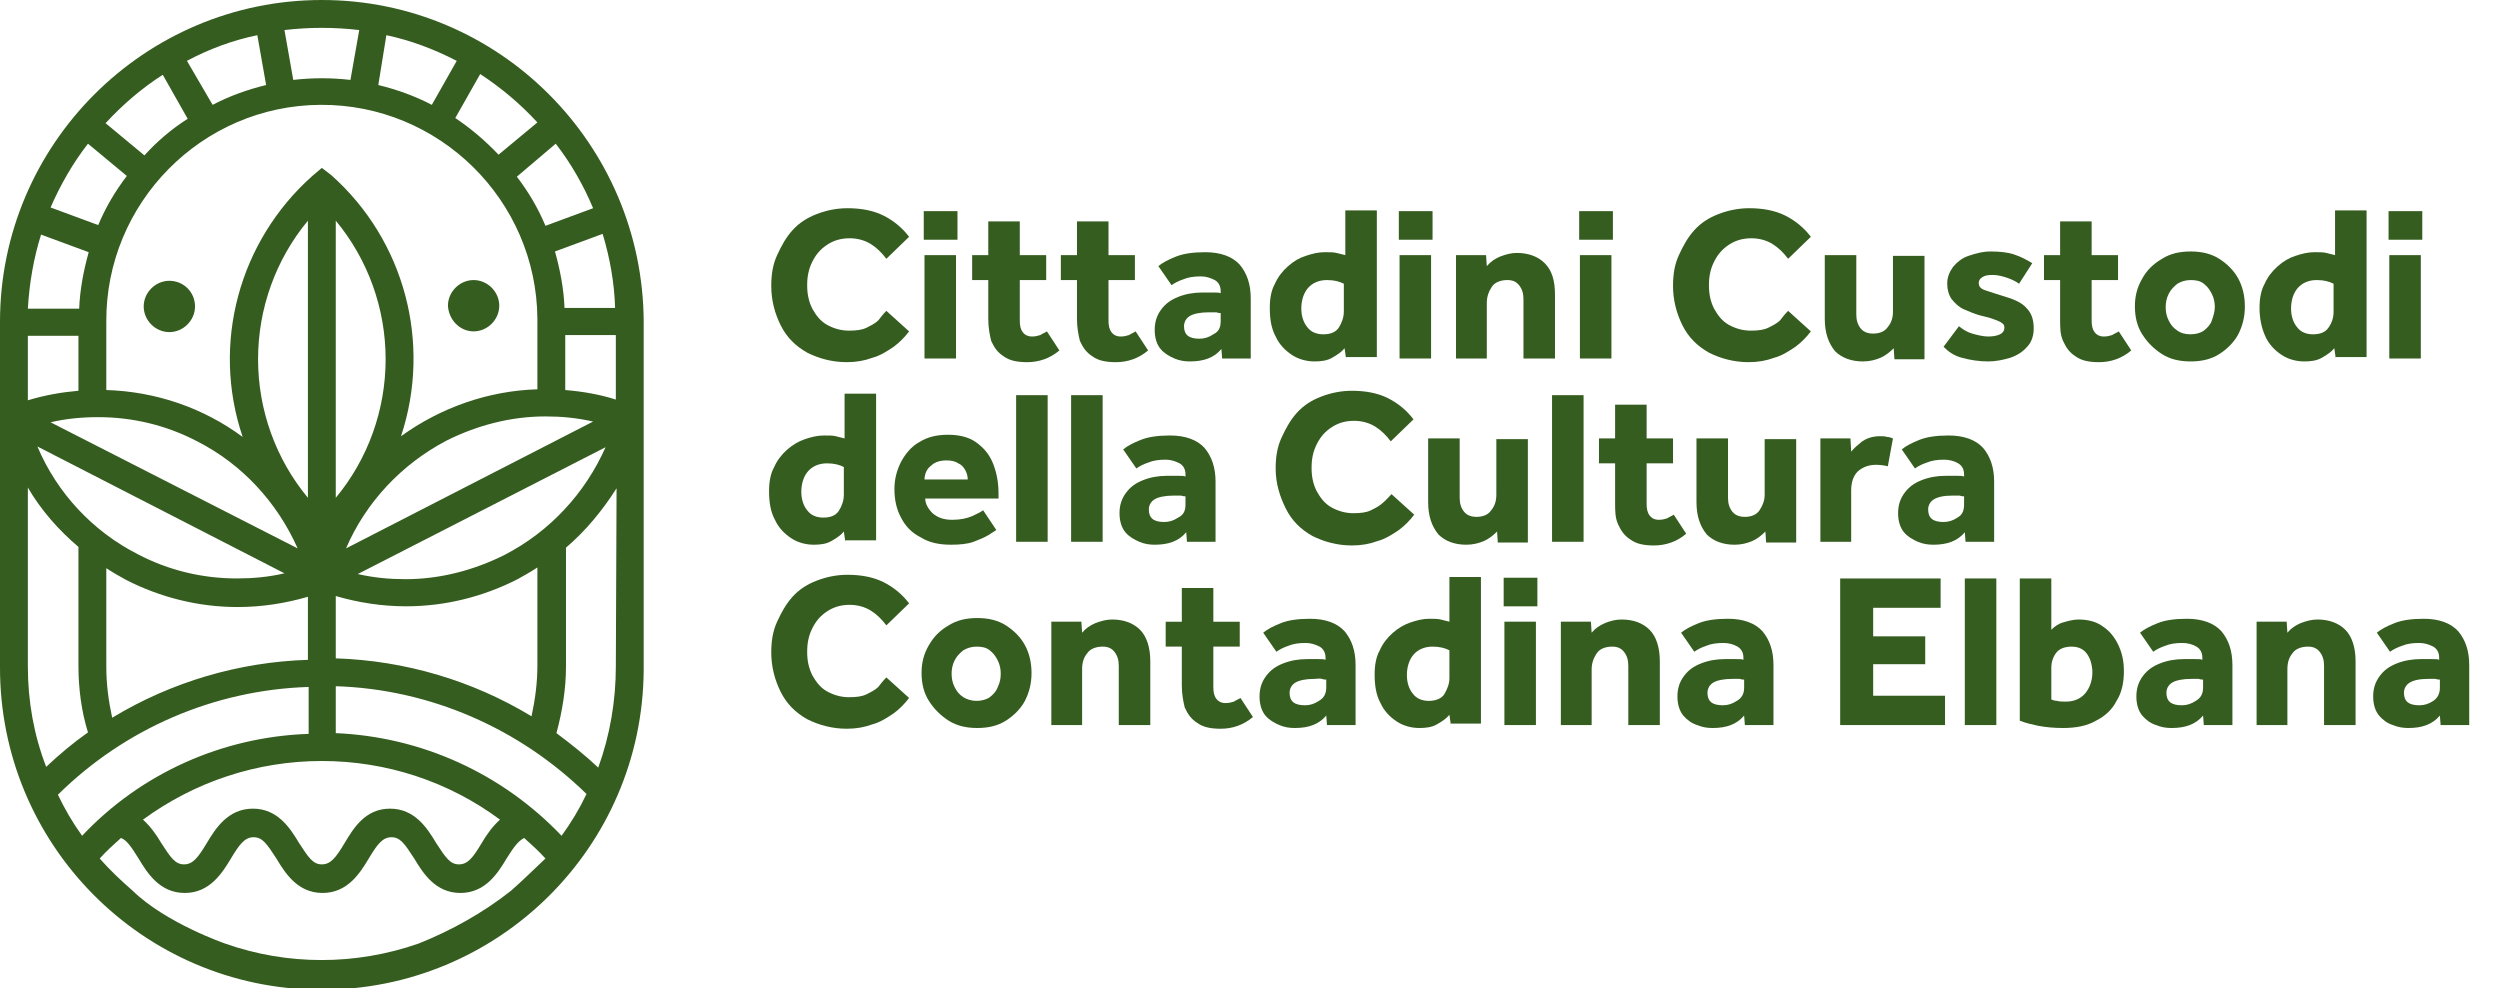 <?xml version="1.0" encoding="utf-8"?>
<!-- Generator: Adobe Illustrator 28.0.0, SVG Export Plug-In . SVG Version: 6.00 Build 0)  -->
<svg version="1.1" id="Livello_1" xmlns="http://www.w3.org/2000/svg" xmlns:xlink="http://www.w3.org/1999/xlink" x="0px" y="0px"
	 viewBox="0 0 341 134.8" style="enable-background:new 0 0 341 134.8;" xml:space="preserve">
<style type="text/css">
	.st0{enable-background:new    ;}
	.st1{fill:#365D20;}
</style>
<g class="st0">
	<path class="st1" d="M120.9,42.4l3.1,2.8c-0.6,0.8-1.3,1.5-2.1,2.1c-0.9,0.6-1.8,1.2-2.9,1.5c-1.1,0.4-2.2,0.6-3.5,0.6
		c-2,0-3.8-0.5-5.4-1.3c-1.6-0.9-2.8-2.1-3.6-3.7s-1.3-3.4-1.3-5.4c0-1.5,0.2-2.9,0.8-4.2s1.2-2.4,2.1-3.4c0.9-1,2-1.7,3.3-2.2
		c1.3-0.5,2.7-0.8,4.2-0.8c1.8,0,3.5,0.3,4.9,1s2.6,1.7,3.5,2.9l-3.1,3c-0.6-0.8-1.3-1.5-2.1-2c-0.8-0.5-1.8-0.8-2.9-0.8
		c-1.2,0-2.2,0.3-3.1,0.9c-0.9,0.6-1.5,1.3-2,2.3c-0.5,1-0.7,2-0.7,3.2c0,1.2,0.2,2.2,0.7,3.2c0.5,0.9,1.1,1.7,2,2.2
		c0.9,0.5,1.9,0.8,3,0.8c1,0,1.8-0.1,2.4-0.4c0.6-0.3,1.2-0.6,1.6-1C120.1,43.3,120.5,42.8,120.9,42.4z"/>
	<path class="st1" d="M126,32.7v-3.9h4.6v3.9H126z M126.1,48.9V34.8h4.3v14.1H126.1z"/>
	<path class="st1" d="M134.8,43.5v-5.3h-2.2v-3.4h2.2v-4.6h4.3v4.6h3.6v3.4h-3.6v5.5c0,0.7,0.1,1.2,0.4,1.6c0.3,0.4,0.7,0.6,1.3,0.6
		c0.4,0,0.8-0.1,1.1-0.2c0.3-0.2,0.6-0.3,0.9-0.5l1.7,2.6c-1.3,1.1-2.8,1.6-4.4,1.6c-1.3,0-2.4-0.2-3.2-0.8
		c-0.8-0.5-1.3-1.2-1.7-2.1C135,45.7,134.8,44.7,134.8,43.5z"/>
	<path class="st1" d="M146.9,43.5v-5.3h-2.2v-3.4h2.2v-4.6h4.3v4.6h3.6v3.4h-3.6v5.5c0,0.7,0.1,1.2,0.4,1.6c0.3,0.4,0.7,0.6,1.3,0.6
		c0.4,0,0.8-0.1,1.1-0.2c0.3-0.2,0.6-0.3,0.9-0.5l1.7,2.6c-1.3,1.1-2.8,1.6-4.4,1.6c-1.3,0-2.4-0.2-3.2-0.8
		c-0.8-0.5-1.3-1.2-1.7-2.1C147.1,45.7,146.9,44.7,146.9,43.5z"/>
	<path class="st1" d="M166.7,48.9l-0.1-1.3c-1,1.2-2.4,1.7-4.3,1.7c-0.7,0-1.4-0.1-2.1-0.4s-1.4-0.7-1.9-1.3
		c-0.5-0.6-0.8-1.5-0.8-2.6c0-1.1,0.3-2,0.9-2.8s1.3-1.3,2.3-1.7c1-0.4,2.1-0.6,3.3-0.6c0.5,0,1,0,1.5,0c0.5,0,0.8,0,1,0.1v-0.3
		c0-0.7-0.3-1.2-0.8-1.5c-0.6-0.3-1.2-0.5-1.9-0.5c-0.9,0-1.7,0.1-2.4,0.4c-0.6,0.2-1.2,0.5-1.6,0.8l-1.8-2.6
		c0.6-0.5,1.4-0.9,2.4-1.3c1-0.4,2.3-0.6,4-0.6c2.1,0,3.7,0.6,4.7,1.7c1,1.2,1.5,2.7,1.5,4.6v8.2H166.7z M166.5,43.8v-1.1
		c-0.1,0-0.3,0-0.6-0.1c-0.3,0-0.6,0-1,0c-1.2,0-2.1,0.2-2.6,0.5c-0.5,0.3-0.8,0.8-0.8,1.4c0,1.2,0.7,1.7,2.1,1.7
		c0.7,0,1.3-0.2,1.9-0.6C166.3,45.2,166.5,44.6,166.5,43.8z"/>
	<path class="st1" d="M183.6,48.9l-0.2-1.4c-0.4,0.5-1,0.9-1.7,1.3s-1.5,0.5-2.4,0.5c-1.1,0-2.2-0.3-3.1-0.9
		c-0.9-0.6-1.7-1.4-2.2-2.5c-0.6-1.1-0.8-2.4-0.8-3.9c0-1.3,0.2-2.4,0.7-3.3c0.4-0.9,1-1.7,1.8-2.4s1.5-1.1,2.4-1.4
		c0.9-0.3,1.7-0.5,2.6-0.5c0.7,0,1.2,0,1.6,0.1c0.4,0.1,0.8,0.2,1.2,0.3v-6.1h4.3v20H183.6z M183.3,42.5v-3.8
		c-0.6-0.3-1.3-0.5-2.3-0.5c-1.1,0-2,0.4-2.6,1.1c-0.6,0.7-0.9,1.7-0.9,2.8c0,1,0.3,1.9,0.8,2.5c0.5,0.7,1.3,1,2.2,1
		c1,0,1.7-0.3,2.1-0.9S183.3,43.3,183.3,42.5z"/>
	<path class="st1" d="M190.8,32.7v-3.9h4.6v3.9H190.8z M190.9,48.9V34.8h4.3v14.1H190.9z"/>
	<path class="st1" d="M198.6,48.9V34.8h4.1l0.1,1.5c0.5-0.6,1.1-1,1.8-1.3c0.8-0.3,1.5-0.5,2.3-0.5c1.6,0,2.9,0.5,3.8,1.4
		c1,1,1.4,2.4,1.4,4.3v8.7h-4.3v-8.1c0-0.8-0.2-1.4-0.6-1.9s-0.9-0.7-1.6-0.7c-0.9,0-1.7,0.3-2.1,0.9s-0.7,1.3-0.7,2.2v7.6H198.6z"
		/>
	<path class="st1" d="M215.4,32.7v-3.9h4.6v3.9H215.4z M215.5,48.9V34.8h4.3v14.1H215.5z"/>
	<path class="st1" d="M243.9,42.4l3.1,2.8c-0.6,0.8-1.3,1.5-2.1,2.1c-0.9,0.6-1.8,1.2-2.9,1.5c-1.1,0.4-2.2,0.6-3.5,0.6
		c-2,0-3.8-0.5-5.4-1.3c-1.6-0.9-2.8-2.1-3.6-3.7s-1.3-3.4-1.3-5.4c0-1.5,0.2-2.9,0.8-4.2s1.2-2.4,2.1-3.4s2-1.7,3.3-2.2
		c1.3-0.5,2.7-0.8,4.2-0.8c1.8,0,3.5,0.3,4.9,1c1.4,0.7,2.6,1.7,3.5,2.9l-3.1,3c-0.6-0.8-1.3-1.5-2.1-2s-1.8-0.8-2.9-0.8
		c-1.2,0-2.2,0.3-3.1,0.9c-0.9,0.6-1.5,1.3-2,2.3c-0.5,1-0.7,2-0.7,3.2c0,1.2,0.2,2.2,0.7,3.2c0.5,0.9,1.1,1.7,2,2.2s1.9,0.8,3,0.8
		c1,0,1.8-0.1,2.4-0.4c0.6-0.3,1.2-0.6,1.6-1C243.1,43.3,243.5,42.8,243.9,42.4z"/>
	<path class="st1" d="M248.9,43.5v-8.7h4.3v8.1c0,0.8,0.2,1.4,0.6,1.9s1,0.7,1.7,0.7c0.9,0,1.6-0.3,2-0.9c0.5-0.6,0.7-1.3,0.7-2.1
		v-7.6h4.3v14.1h-4.1l-0.1-1.5c-0.5,0.5-1.1,1-1.8,1.3s-1.5,0.5-2.4,0.5c-1.6,0-2.9-0.5-3.8-1.4C249.4,46.8,248.9,45.4,248.9,43.5z"
		/>
	<path class="st1" d="M265.1,47.3l2.1-2.8c0.5,0.4,1.1,0.8,1.8,1s1.5,0.4,2.2,0.4c0.6,0,1.2-0.1,1.6-0.3s0.6-0.5,0.6-0.9
		c0-0.3-0.1-0.5-0.3-0.6c-0.2-0.2-0.5-0.3-1-0.5c-0.5-0.2-1.2-0.4-2.1-0.6c-0.7-0.2-1.4-0.5-2.1-0.8c-0.7-0.3-1.2-0.8-1.7-1.4
		c-0.4-0.6-0.6-1.3-0.6-2.1c0-0.9,0.3-1.6,0.8-2.3c0.5-0.6,1.2-1.2,2.1-1.5s1.9-0.6,3-0.6c1.2,0,2.3,0.1,3.2,0.4
		c0.9,0.3,1.7,0.7,2.5,1.2l-1.8,2.8c-0.4-0.3-1-0.6-1.6-0.8c-0.6-0.2-1.3-0.4-2-0.4c-0.7,0-1.1,0.1-1.4,0.3
		c-0.3,0.2-0.5,0.4-0.5,0.8c0,0.5,0.3,0.8,0.9,1c0.6,0.2,1.5,0.5,2.5,0.8c1.4,0.4,2.5,0.9,3.1,1.6c0.7,0.7,1,1.6,1,2.8
		c0,1-0.3,1.9-0.9,2.5c-0.6,0.7-1.4,1.2-2.3,1.5c-1,0.3-2,0.5-3,0.5c-1.3,0-2.5-0.2-3.6-0.5S265.8,48,265.1,47.3z"/>
	<path class="st1" d="M281,43.5v-5.3h-2.2v-3.4h2.2v-4.6h4.3v4.6h3.6v3.4h-3.6v5.5c0,0.7,0.1,1.2,0.4,1.6s0.7,0.6,1.3,0.6
		c0.4,0,0.8-0.1,1.1-0.2c0.3-0.2,0.6-0.3,0.9-0.5l1.7,2.6c-1.3,1.1-2.8,1.6-4.4,1.6c-1.3,0-2.4-0.2-3.2-0.8
		c-0.8-0.5-1.3-1.2-1.7-2.1S281,44.7,281,43.5z"/>
	<path class="st1" d="M291.2,41.8c0-1.4,0.3-2.6,1-3.8c0.6-1.1,1.5-2,2.7-2.7c1.1-0.7,2.4-1,3.9-1s2.8,0.3,3.9,1
		c1.1,0.7,2,1.6,2.6,2.7s0.9,2.4,0.9,3.8s-0.3,2.6-0.9,3.8c-0.6,1.1-1.5,2-2.6,2.7c-1.1,0.7-2.4,1-3.9,1s-2.8-0.3-3.9-1
		c-1.1-0.7-2-1.6-2.7-2.7C291.5,44.5,291.2,43.2,291.2,41.8z M298.8,45.6c0.7,0,1.4-0.2,1.8-0.5c0.5-0.4,0.9-0.8,1.1-1.4
		s0.4-1.2,0.4-1.8s-0.1-1.2-0.4-1.8c-0.3-0.6-0.6-1-1.1-1.4c-0.5-0.4-1.1-0.5-1.8-0.5c-0.7,0-1.3,0.2-1.8,0.5
		c-0.5,0.4-0.9,0.8-1.2,1.4c-0.3,0.6-0.4,1.2-0.4,1.8s0.1,1.2,0.4,1.8c0.3,0.6,0.6,1,1.2,1.4C297.4,45.4,298,45.6,298.8,45.6z"/>
	<path class="st1" d="M318.6,48.9l-0.2-1.4c-0.4,0.5-1,0.9-1.7,1.3c-0.7,0.4-1.5,0.5-2.4,0.5c-1.1,0-2.2-0.3-3.1-0.9
		s-1.7-1.4-2.2-2.5c-0.5-1.1-0.8-2.4-0.8-3.9c0-1.3,0.2-2.4,0.7-3.3c0.4-0.9,1-1.7,1.8-2.4s1.5-1.1,2.4-1.4c0.9-0.3,1.7-0.5,2.6-0.5
		c0.7,0,1.2,0,1.6,0.1c0.4,0.1,0.8,0.2,1.2,0.3v-6.1h4.3v20H318.6z M318.3,42.5v-3.8c-0.6-0.3-1.3-0.5-2.3-0.5c-1.1,0-2,0.4-2.6,1.1
		s-0.9,1.7-0.9,2.8c0,1,0.3,1.9,0.8,2.5c0.5,0.7,1.3,1,2.2,1c1,0,1.7-0.3,2.1-0.9C318.1,44,318.3,43.3,318.3,42.5z"/>
	<path class="st1" d="M325.8,32.7v-3.9h4.6v3.9H325.8z M325.9,48.9V34.8h4.3v14.1H325.9z"/>
</g>
<g class="st0">
	<path class="st1" d="M115.3,73.9l-0.2-1.4c-0.4,0.5-1,0.9-1.7,1.3s-1.5,0.5-2.4,0.5c-1.1,0-2.2-0.3-3.1-0.9
		c-0.9-0.6-1.7-1.4-2.2-2.5c-0.6-1.1-0.8-2.4-0.8-3.9c0-1.3,0.2-2.4,0.7-3.3c0.4-0.9,1-1.7,1.8-2.4c0.7-0.6,1.5-1.1,2.4-1.4
		c0.9-0.3,1.7-0.5,2.6-0.5c0.7,0,1.2,0,1.6,0.1c0.4,0.1,0.8,0.2,1.2,0.3v-6.1h4.3v20H115.3z M115.1,67.5v-3.8
		c-0.6-0.3-1.3-0.5-2.3-0.5c-1.1,0-2,0.4-2.6,1.1c-0.6,0.7-0.9,1.7-0.9,2.8c0,1,0.3,1.9,0.8,2.5c0.5,0.7,1.3,1,2.2,1
		c1,0,1.7-0.3,2.1-0.9S115.1,68.3,115.1,67.5z"/>
	<path class="st1" d="M134.1,69.6l1.8,2.7c-0.2,0.1-0.6,0.4-1.1,0.7c-0.5,0.3-1.2,0.6-2,0.9c-0.8,0.3-1.9,0.4-3.1,0.4
		c-1.6,0-3-0.3-4.1-1c-1.2-0.6-2.1-1.5-2.7-2.7c-0.6-1.1-0.9-2.4-0.9-3.9c0-1.3,0.3-2.5,0.9-3.7c0.6-1.1,1.4-2.1,2.5-2.7
		c1.1-0.7,2.4-1,3.9-1c1.5,0,2.8,0.3,3.8,1c1,0.7,1.8,1.6,2.3,2.8s0.8,2.6,0.8,4.2v0.7h-10c0,0.7,0.4,1.4,1,2
		c0.7,0.6,1.5,0.9,2.7,0.9c1.1,0,2-0.2,2.7-0.5C133.2,70.1,133.7,69.9,134.1,69.6z M126.1,65.4h5.9c0-0.4-0.1-0.8-0.3-1.2
		c-0.2-0.4-0.5-0.8-1-1c-0.4-0.3-1-0.4-1.6-0.4s-1.2,0.1-1.7,0.4c-0.4,0.3-0.8,0.6-1,1C126.2,64.6,126.1,65,126.1,65.4z"/>
	<path class="st1" d="M138.6,73.9v-20h4.3v20H138.6z"/>
	<path class="st1" d="M146.1,73.9v-20h4.3v20H146.1z"/>
	<path class="st1" d="M161.9,73.9l-0.1-1.3c-1,1.2-2.4,1.7-4.3,1.7c-0.7,0-1.4-0.1-2.1-0.4s-1.4-0.7-1.9-1.3
		c-0.5-0.6-0.8-1.5-0.8-2.6c0-1.1,0.3-2,0.9-2.8s1.3-1.3,2.3-1.7c1-0.4,2.1-0.6,3.3-0.6c0.5,0,1,0,1.5,0c0.5,0,0.8,0,1,0.1v-0.3
		c0-0.7-0.3-1.2-0.8-1.5c-0.6-0.3-1.2-0.5-1.9-0.5c-0.9,0-1.7,0.1-2.4,0.4c-0.6,0.2-1.2,0.5-1.6,0.8l-1.8-2.6
		c0.6-0.5,1.4-0.9,2.4-1.3c1-0.4,2.3-0.6,4-0.6c2.1,0,3.7,0.6,4.7,1.7c1,1.2,1.5,2.7,1.5,4.6v8.2H161.9z M161.7,68.8v-1.1
		c-0.1,0-0.3,0-0.6-0.1c-0.3,0-0.6,0-1,0c-1.2,0-2.1,0.2-2.6,0.5c-0.5,0.3-0.8,0.8-0.8,1.4c0,1.2,0.7,1.7,2.1,1.7
		c0.7,0,1.3-0.2,1.9-0.6C161.5,70.2,161.7,69.6,161.7,68.8z"/>
	<path class="st1" d="M189.8,67.4l3.1,2.8c-0.6,0.8-1.3,1.5-2.1,2.1c-0.9,0.6-1.8,1.2-2.9,1.5c-1.1,0.4-2.2,0.6-3.5,0.6
		c-2,0-3.8-0.5-5.4-1.3c-1.6-0.9-2.8-2.1-3.6-3.7S174,66,174,63.9c0-1.5,0.2-2.9,0.8-4.2s1.2-2.4,2.1-3.4s2-1.7,3.3-2.2
		c1.3-0.5,2.7-0.8,4.2-0.8c1.8,0,3.5,0.3,4.9,1c1.4,0.7,2.6,1.7,3.5,2.9l-3.1,3c-0.6-0.8-1.3-1.5-2.1-2s-1.8-0.8-2.9-0.8
		c-1.2,0-2.2,0.3-3.1,0.9c-0.9,0.6-1.5,1.3-2,2.3c-0.5,1-0.7,2-0.7,3.2c0,1.2,0.2,2.2,0.7,3.2c0.5,0.9,1.1,1.7,2,2.2s1.9,0.8,3,0.8
		c1,0,1.8-0.1,2.4-0.4c0.6-0.3,1.2-0.6,1.6-1C189,68.3,189.4,67.8,189.8,67.4z"/>
	<path class="st1" d="M194.8,68.5v-8.7h4.3v8.1c0,0.8,0.2,1.4,0.6,1.9s1,0.7,1.7,0.7c0.9,0,1.6-0.3,2-0.9c0.5-0.6,0.7-1.3,0.7-2.1
		v-7.6h4.3v14.1h-4.1l-0.1-1.5c-0.5,0.5-1.1,1-1.8,1.3s-1.5,0.5-2.4,0.5c-1.6,0-2.9-0.5-3.8-1.4C195.3,71.8,194.8,70.4,194.8,68.5z"
		/>
	<path class="st1" d="M211.7,73.9v-20h4.3v20H211.7z"/>
	<path class="st1" d="M220.3,68.5v-5.3h-2.2v-3.4h2.2v-4.6h4.3v4.6h3.6v3.4h-3.6v5.5c0,0.7,0.1,1.2,0.4,1.6s0.7,0.6,1.3,0.6
		c0.4,0,0.8-0.1,1.1-0.2c0.3-0.2,0.6-0.3,0.9-0.5l1.7,2.6c-1.3,1.1-2.8,1.6-4.4,1.6c-1.3,0-2.4-0.2-3.2-0.8
		c-0.8-0.5-1.3-1.2-1.7-2.1S220.3,69.7,220.3,68.5z"/>
	<path class="st1" d="M231.4,68.5v-8.7h4.3v8.1c0,0.8,0.2,1.4,0.6,1.9c0.4,0.5,1,0.7,1.7,0.7c0.9,0,1.6-0.3,2-0.9s0.7-1.3,0.7-2.1
		v-7.6h4.3v14.1h-4.1l-0.1-1.5c-0.5,0.5-1.1,1-1.8,1.3s-1.5,0.5-2.4,0.5c-1.6,0-2.9-0.5-3.8-1.4C231.9,71.8,231.4,70.4,231.4,68.5z"
		/>
	<path class="st1" d="M248.3,73.9V59.8h4.1l0.1,1.8c0.4-0.5,0.9-0.9,1.5-1.4c0.6-0.4,1.4-0.7,2.4-0.7c0.4,0,0.7,0,1,0.1
		c0.3,0,0.5,0.1,0.8,0.2l-0.7,3.8c-0.4-0.1-1-0.2-1.6-0.2c-1,0-1.8,0.3-2.5,0.9c-0.6,0.6-0.9,1.5-0.9,2.6v7H248.3z"/>
	<path class="st1" d="M268.1,73.9l-0.1-1.3c-1,1.2-2.4,1.7-4.3,1.7c-0.7,0-1.4-0.1-2.1-0.4s-1.4-0.7-1.9-1.3
		c-0.5-0.6-0.8-1.5-0.8-2.6c0-1.1,0.3-2,0.9-2.8s1.3-1.3,2.3-1.7c1-0.4,2.1-0.6,3.3-0.6c0.5,0,1,0,1.5,0c0.5,0,0.8,0,1,0.1v-0.3
		c0-0.7-0.3-1.2-0.8-1.5c-0.5-0.3-1.2-0.5-1.9-0.5c-0.9,0-1.7,0.1-2.4,0.4c-0.6,0.2-1.2,0.5-1.6,0.8l-1.8-2.6
		c0.6-0.5,1.4-0.9,2.4-1.3c1-0.4,2.3-0.6,4-0.6c2.1,0,3.7,0.6,4.7,1.7c1,1.2,1.5,2.7,1.5,4.6v8.2H268.1z M267.9,68.8v-1.1
		c-0.1,0-0.3,0-0.6-0.1c-0.3,0-0.6,0-1,0c-1.2,0-2,0.2-2.5,0.5c-0.5,0.3-0.8,0.8-0.8,1.4c0,1.2,0.7,1.7,2.1,1.7
		c0.7,0,1.3-0.2,1.9-0.6C267.7,70.2,267.9,69.6,267.9,68.8z"/>
</g>
<g class="st0">
	<path class="st1" d="M120.9,92.4l3.1,2.8c-0.6,0.8-1.3,1.5-2.1,2.1c-0.9,0.6-1.8,1.2-2.9,1.5c-1.1,0.4-2.2,0.6-3.5,0.6
		c-2,0-3.8-0.5-5.4-1.3c-1.6-0.9-2.8-2.1-3.6-3.7s-1.3-3.4-1.3-5.4c0-1.5,0.2-2.9,0.8-4.2s1.2-2.4,2.1-3.4c0.9-1,2-1.7,3.3-2.2
		c1.3-0.5,2.7-0.8,4.2-0.8c1.8,0,3.5,0.3,4.9,1s2.6,1.7,3.5,2.9l-3.1,3c-0.6-0.8-1.3-1.5-2.1-2c-0.8-0.5-1.8-0.8-2.9-0.8
		c-1.2,0-2.2,0.3-3.1,0.9c-0.9,0.6-1.5,1.3-2,2.3c-0.5,1-0.7,2-0.7,3.2c0,1.2,0.2,2.2,0.7,3.2c0.5,0.9,1.1,1.7,2,2.2
		c0.9,0.5,1.9,0.8,3,0.8c1,0,1.8-0.1,2.4-0.4c0.6-0.3,1.2-0.6,1.6-1C120.1,93.3,120.5,92.8,120.9,92.4z"/>
	<path class="st1" d="M125.7,91.8c0-1.4,0.3-2.6,1-3.8s1.5-2,2.7-2.7c1.1-0.7,2.4-1,3.9-1s2.8,0.3,3.9,1s2,1.6,2.6,2.7
		s0.9,2.4,0.9,3.8s-0.3,2.6-0.9,3.8c-0.6,1.1-1.5,2-2.6,2.7s-2.4,1-3.9,1s-2.8-0.3-3.9-1c-1.1-0.7-2-1.6-2.7-2.7
		C126,94.5,125.7,93.2,125.7,91.8z M133.2,95.6c0.7,0,1.4-0.2,1.8-0.5c0.5-0.4,0.9-0.8,1.1-1.4c0.3-0.6,0.4-1.2,0.4-1.8
		s-0.1-1.2-0.4-1.8c-0.3-0.6-0.6-1-1.1-1.4c-0.5-0.4-1.1-0.5-1.8-0.5c-0.7,0-1.3,0.2-1.8,0.5c-0.5,0.4-0.9,0.8-1.2,1.4
		c-0.3,0.6-0.4,1.2-0.4,1.8s0.1,1.2,0.4,1.8c0.3,0.6,0.6,1,1.2,1.4C131.9,95.4,132.5,95.6,133.2,95.6z"/>
	<path class="st1" d="M143.4,98.9V84.8h4.1l0.1,1.5c0.5-0.6,1.1-1,1.8-1.3c0.8-0.3,1.5-0.5,2.3-0.5c1.6,0,2.9,0.5,3.8,1.4
		s1.4,2.4,1.4,4.3v8.7h-4.3v-8.1c0-0.8-0.2-1.4-0.6-1.9c-0.4-0.5-0.9-0.7-1.6-0.7c-0.9,0-1.7,0.3-2.1,0.9c-0.5,0.6-0.7,1.3-0.7,2.2
		v7.6H143.4z"/>
	<path class="st1" d="M161.2,93.5v-5.3H159v-3.4h2.2v-4.6h4.3v4.6h3.6v3.4h-3.6v5.5c0,0.7,0.1,1.2,0.4,1.6c0.3,0.4,0.7,0.6,1.3,0.6
		c0.4,0,0.8-0.1,1.1-0.2c0.3-0.2,0.6-0.3,0.9-0.5l1.7,2.6c-1.3,1.1-2.8,1.6-4.4,1.6c-1.3,0-2.4-0.2-3.2-0.8
		c-0.8-0.5-1.3-1.2-1.7-2.1C161.4,95.7,161.2,94.7,161.2,93.5z"/>
	<path class="st1" d="M181,98.9l-0.1-1.3c-1,1.2-2.4,1.7-4.3,1.7c-0.7,0-1.4-0.1-2.1-0.4s-1.4-0.7-1.9-1.3c-0.5-0.6-0.8-1.5-0.8-2.6
		c0-1.1,0.3-2,0.9-2.8s1.3-1.3,2.3-1.7c1-0.4,2.1-0.6,3.3-0.6c0.5,0,1,0,1.5,0c0.5,0,0.8,0,1,0.1v-0.3c0-0.7-0.3-1.2-0.8-1.5
		c-0.6-0.3-1.2-0.5-1.9-0.5c-0.9,0-1.7,0.1-2.4,0.4c-0.6,0.2-1.2,0.5-1.6,0.8l-1.8-2.6c0.6-0.5,1.4-0.9,2.4-1.3c1-0.4,2.3-0.6,4-0.6
		c2.1,0,3.7,0.6,4.7,1.7c1,1.2,1.5,2.7,1.5,4.6v8.2H181z M180.9,93.8v-1.1c-0.1,0-0.3,0-0.6-0.1s-0.6,0-1,0c-1.2,0-2.1,0.2-2.6,0.5
		c-0.5,0.3-0.8,0.8-0.8,1.4c0,1.2,0.7,1.7,2.1,1.7c0.7,0,1.3-0.2,1.9-0.6C180.6,95.2,180.9,94.6,180.9,93.8z"/>
	<path class="st1" d="M197.9,98.9l-0.2-1.4c-0.4,0.5-1,0.9-1.7,1.3c-0.7,0.4-1.5,0.5-2.4,0.5c-1.1,0-2.2-0.3-3.1-0.9
		c-0.9-0.6-1.7-1.4-2.2-2.5c-0.6-1.1-0.8-2.4-0.8-3.9c0-1.3,0.2-2.4,0.7-3.3c0.4-0.9,1-1.7,1.8-2.4c0.7-0.6,1.5-1.1,2.4-1.4
		c0.9-0.3,1.7-0.5,2.5-0.5c0.7,0,1.2,0,1.6,0.1c0.4,0.1,0.8,0.2,1.2,0.3v-6.1h4.3v20H197.9z M197.7,92.5v-3.8
		c-0.6-0.3-1.3-0.5-2.3-0.5c-1.1,0-2,0.4-2.6,1.1c-0.6,0.7-0.9,1.7-0.9,2.8c0,1,0.3,1.9,0.8,2.5c0.5,0.7,1.3,1,2.2,1
		s1.7-0.3,2.1-0.9C197.4,94,197.7,93.3,197.7,92.5z"/>
	<path class="st1" d="M205.1,82.7v-3.9h4.6v3.9H205.1z M205.2,98.9V84.8h4.3v14.1H205.2z"/>
	<path class="st1" d="M212.9,98.9V84.8h4.1l0.1,1.5c0.5-0.6,1.1-1,1.8-1.3s1.5-0.5,2.3-0.5c1.6,0,2.9,0.5,3.8,1.4s1.4,2.4,1.4,4.3
		v8.7h-4.3v-8.1c0-0.8-0.2-1.4-0.6-1.9c-0.4-0.5-0.9-0.7-1.6-0.7c-0.9,0-1.7,0.3-2.1,0.9s-0.7,1.3-0.7,2.2v7.6H212.9z"/>
	<path class="st1" d="M238,98.9l-0.1-1.3c-1,1.2-2.4,1.7-4.3,1.7c-0.7,0-1.4-0.1-2.1-0.4c-0.7-0.2-1.4-0.7-1.9-1.3
		c-0.5-0.6-0.8-1.5-0.8-2.6c0-1.1,0.3-2,0.9-2.8c0.6-0.8,1.3-1.3,2.3-1.7c1-0.4,2.1-0.6,3.3-0.6c0.5,0,1,0,1.5,0c0.5,0,0.8,0,1,0.1
		v-0.3c0-0.7-0.3-1.2-0.8-1.5c-0.5-0.3-1.2-0.5-1.9-0.5c-0.9,0-1.7,0.1-2.4,0.4c-0.6,0.2-1.2,0.5-1.6,0.8l-1.8-2.6
		c0.6-0.5,1.4-0.9,2.4-1.3c1-0.4,2.3-0.6,4-0.6c2.1,0,3.7,0.6,4.7,1.7c1,1.2,1.5,2.7,1.5,4.6v8.2H238z M237.9,93.8v-1.1
		c-0.1,0-0.3,0-0.6-0.1c-0.3,0-0.6,0-1,0c-1.2,0-2.1,0.2-2.6,0.5c-0.5,0.3-0.8,0.8-0.8,1.4c0,1.2,0.7,1.7,2.1,1.7
		c0.7,0,1.3-0.2,1.9-0.6C237.6,95.2,237.9,94.6,237.9,93.8z"/>
	<path class="st1" d="M251,98.9v-20h13.7v4h-9.2v3.9h7.1v3.8h-7.1v4.3h9.8v4H251z"/>
	<path class="st1" d="M268,98.9v-20h4.3v20H268z"/>
	<path class="st1" d="M275.5,98.3V78.9h4.3v7c0.4-0.4,0.9-0.8,1.6-1s1.4-0.4,2.1-0.4c1.3,0,2.5,0.3,3.4,1c0.9,0.6,1.6,1.5,2.1,2.6
		c0.5,1.1,0.7,2.2,0.7,3.5c0,1.5-0.3,2.9-1,4c-0.6,1.2-1.6,2.1-2.8,2.7c-1.2,0.7-2.7,1-4.5,1c-1.2,0-2.3-0.1-3.4-0.3
		C277.1,98.8,276.2,98.6,275.5,98.3z M279.8,91.1v4.3c0.2,0.1,0.5,0.2,0.8,0.2c0.3,0.1,0.7,0.1,1.2,0.1c1.1,0,2-0.4,2.6-1.1
		c0.6-0.7,1-1.7,1-2.9c0-0.6-0.1-1.1-0.3-1.7c-0.2-0.5-0.5-1-0.9-1.3c-0.4-0.3-0.9-0.5-1.6-0.5c-1,0-1.7,0.3-2.1,0.8
		C280.1,89.5,279.8,90.2,279.8,91.1z"/>
	<path class="st1" d="M300.6,98.9l-0.1-1.3c-1,1.2-2.4,1.7-4.3,1.7c-0.7,0-1.4-0.1-2.1-0.4c-0.7-0.2-1.4-0.7-1.9-1.3
		c-0.5-0.6-0.8-1.5-0.8-2.6c0-1.1,0.3-2,0.9-2.8c0.6-0.8,1.3-1.3,2.3-1.7c1-0.4,2.1-0.6,3.3-0.6c0.5,0,1,0,1.5,0c0.5,0,0.8,0,1,0.1
		v-0.3c0-0.7-0.3-1.2-0.8-1.5c-0.5-0.3-1.2-0.5-1.9-0.5c-0.9,0-1.7,0.1-2.4,0.4c-0.6,0.2-1.2,0.5-1.6,0.8l-1.8-2.6
		c0.6-0.5,1.4-0.9,2.4-1.3c1-0.4,2.3-0.6,4-0.6c2.1,0,3.7,0.6,4.7,1.7c1,1.2,1.5,2.7,1.5,4.6v8.2H300.6z M300.5,93.8v-1.1
		c-0.1,0-0.3,0-0.6-0.1c-0.3,0-0.6,0-1,0c-1.2,0-2.1,0.2-2.6,0.5c-0.5,0.3-0.8,0.8-0.8,1.4c0,1.2,0.7,1.7,2.1,1.7
		c0.7,0,1.3-0.2,1.9-0.6C300.2,95.2,300.5,94.6,300.5,93.8z"/>
	<path class="st1" d="M307.8,98.9V84.8h4.1l0.1,1.5c0.5-0.6,1.1-1,1.8-1.3c0.8-0.3,1.5-0.5,2.3-0.5c1.6,0,2.9,0.5,3.8,1.4
		s1.4,2.4,1.4,4.3v8.7h-4.3v-8.1c0-0.8-0.2-1.4-0.6-1.9c-0.4-0.5-0.9-0.7-1.6-0.7c-0.9,0-1.7,0.3-2.1,0.9c-0.5,0.6-0.7,1.3-0.7,2.2
		v7.6H307.8z"/>
	<path class="st1" d="M332.9,98.9l-0.1-1.3c-1,1.2-2.4,1.7-4.3,1.7c-0.7,0-1.4-0.1-2.1-0.4c-0.7-0.2-1.4-0.7-1.9-1.3
		c-0.5-0.6-0.8-1.5-0.8-2.6c0-1.1,0.3-2,0.9-2.8c0.6-0.8,1.3-1.3,2.3-1.7c1-0.4,2.1-0.6,3.3-0.6c0.5,0,1,0,1.5,0c0.5,0,0.8,0,1,0.1
		v-0.3c0-0.7-0.3-1.2-0.8-1.5c-0.6-0.3-1.2-0.5-1.9-0.5c-0.9,0-1.7,0.1-2.4,0.4c-0.6,0.2-1.2,0.5-1.6,0.8l-1.8-2.6
		c0.6-0.5,1.4-0.9,2.4-1.3c1-0.4,2.3-0.6,4-0.6c2.1,0,3.7,0.6,4.7,1.7c1,1.2,1.5,2.7,1.5,4.6v8.2H332.9z M332.8,93.8v-1.1
		c-0.1,0-0.3,0-0.6-0.1c-0.3,0-0.6,0-1,0c-1.2,0-2,0.2-2.5,0.5c-0.5,0.3-0.8,0.8-0.8,1.4c0,1.2,0.7,1.7,2.1,1.7
		c0.7,0,1.3-0.2,1.9-0.6C332.5,95.2,332.8,94.6,332.8,93.8z"/>
</g>
<g id="Raggruppa_64">
	<path id="Tracciato_208" class="st1" d="M43.9,0C19.7,0,0,19.7,0,43.9v47c-0.1,24.2,19.4,44,43.7,44.1c24.2,0.1,44-19.4,44.1-43.7
		c0-0.1,0-0.3,0-0.4v-47C87.7,19.7,68.1,0,43.9,0 M83.9,42H77c-0.1-2.6-0.6-5.2-1.3-7.7l6.5-2.4C83.2,35.2,83.8,38.6,83.9,42
		 M40.6,74.8L6.9,57.6c2.1-0.5,4.3-0.7,6.5-0.7c4.7,0,9.3,1.1,13.5,3.3C33,63.3,37.8,68.5,40.6,74.8 M35.2,49
		c0-6.9,2.4-13.6,6.8-18.9v37.8C37.6,62.6,35.2,55.9,35.2,49 M38.8,78.2c-2.1,0.5-4.3,0.7-6.5,0.7c-4.7,0-9.3-1.1-13.5-3.3
		c-6.1-3.1-11-8.3-13.7-14.7L38.8,78.2z M14.5,77.5c0.9,0.6,1.8,1.1,2.7,1.6c4.7,2.4,9.9,3.7,15.2,3.7c3.3,0,6.5-0.5,9.6-1.4v8.6
		c-9.4,0.3-18.6,3-26.7,7.9c-0.5-2.3-0.8-4.6-0.8-6.9L14.5,77.5z M43.9,103.8c8.8,0,17.3,2.8,24.3,8c-1,0.9-1.8,2-2.5,3.2
		c-1.2,2-1.9,2.9-3.1,2.9s-1.8-0.9-3.1-2.9c-1.2-2-2.9-4.7-6.3-4.7S48.2,113,47,115c-1.2,2-1.9,2.9-3.1,2.9s-1.8-0.9-3.1-2.9
		c-1.2-2-2.9-4.7-6.3-4.7s-5.1,2.7-6.3,4.7c-1.2,2-1.9,2.9-3.1,2.9s-1.8-0.9-3.1-2.9c-0.7-1.2-1.5-2.3-2.5-3.2
		C26.6,106.6,35.1,103.8,43.9,103.8 M43.9,22.9L42.6,24c-10,8.9-13.8,22.9-9.5,35.6c-5.4-4-11.9-6.2-18.6-6.4v-9.3
		c-0.1-16.2,13-29.5,29.2-29.6s29.5,13,29.6,29.2c0,0.1,0,0.2,0,0.3v9.3c-6.7,0.2-13.2,2.5-18.6,6.4c4.2-12.7,0.5-26.7-9.5-35.6
		L43.9,22.9z M52.6,49c0,6.9-2.4,13.6-6.8,18.9V30.1C50.2,35.4,52.6,42.1,52.6,49 M45.8,81.3c3.1,0.9,6.3,1.4,9.6,1.4
		c5.3,0,10.5-1.3,15.2-3.7c0.9-0.5,1.8-1,2.7-1.6v13.4c0,2.3-0.3,4.6-0.8,6.9c-8.1-4.9-17.3-7.6-26.7-7.9L45.8,81.3z M68.8,75.7
		c-4.2,2.1-8.8,3.3-13.5,3.3c-2.2,0-4.3-0.2-6.5-0.7L82.6,61C79.8,67.3,75,72.5,68.8,75.7 M47.2,74.8c2.7-6.3,7.6-11.5,13.7-14.7
		c4.2-2.1,8.8-3.3,13.5-3.3c2.2,0,4.3,0.2,6.5,0.7L47.2,74.8z M75.8,19.6c2.1,2.7,3.8,5.7,5.1,8.8l-6.5,2.4c-1-2.4-2.3-4.6-3.9-6.7
		L75.8,19.6z M73.3,16.7L68,21.1c-1.8-1.9-3.8-3.6-5.9-5l3.4-6C68.4,12,71,14.2,73.3,16.7 M52.7,4.8c3.3,0.7,6.5,1.9,9.6,3.5l-3.4,6
		c-2.3-1.2-4.8-2.1-7.3-2.7L52.7,4.8z M43.9,3.8c1.7,0,3.4,0.1,5.1,0.3l-1.2,6.8c-2.6-0.3-5.2-0.3-7.8,0l-1.2-6.8
		C40.5,3.9,42.2,3.8,43.9,3.8 M35.1,4.8l1.2,6.8c-2.5,0.6-5,1.5-7.3,2.7l-3.5-6C28.5,6.7,31.7,5.5,35.1,4.8 M22.2,10.2l3.4,6
		c-2.2,1.4-4.2,3.1-5.9,5l-5.3-4.4C16.8,14.2,19.4,12,22.2,10.2 M12,19.6l5.3,4.4c-1.6,2.1-2.9,4.3-3.9,6.7l-6.5-2.4
		C8.2,25.3,9.9,22.3,12,19.6 M5.6,32l6.5,2.4c-0.7,2.5-1.2,5.1-1.3,7.7H3.8C4,38.6,4.6,35.2,5.6,32 M3.8,45.8h6.9v7.5
		c-2.3,0.2-4.6,0.6-6.9,1.3L3.8,45.8z M3.8,90.9V66.5c1.8,3.1,4.2,5.8,6.9,8.1v16.2c0,3.1,0.4,6.2,1.3,9.1c-2,1.4-3.9,3-5.7,4.7
		C4.6,100.2,3.8,95.6,3.8,90.9 M11.2,114c-1.3-1.8-2.4-3.7-3.3-5.6c9.1-9,21.3-14.3,34.2-14.7v6.4C30.3,100.5,19.2,105.5,11.2,114
		 M69.7,121.5c-3.8,3-8.1,5.4-12.6,7.2c-8.6,3-17.9,3-26.4,0c0,0-8.1-2.8-12.6-7.2c-1.6-1.4-3.1-2.8-4.5-4.4c0.9-1,1.9-1.9,2.9-2.8
		c0.8,0.3,1.4,1.2,2.4,2.8c1.2,2,2.9,4.7,6.3,4.7s5.1-2.7,6.3-4.7c1.2-2,1.9-2.9,3.1-2.9s1.8,0.9,3.1,2.9c1.2,2,2.9,4.7,6.3,4.7
		s5.1-2.7,6.3-4.7c1.2-2,1.9-2.9,3.1-2.9s1.8,0.9,3.1,2.9c1.2,2,2.9,4.7,6.3,4.7s5.1-2.7,6.3-4.7c1-1.6,1.6-2.4,2.4-2.8
		c1,0.9,2,1.8,2.9,2.8C72.8,118.6,71.3,120.1,69.7,121.5 M76.6,114c-8.1-8.5-19.1-13.5-30.8-14v-6.4c12.8,0.4,25,5.7,34.2,14.7
		C79,110.4,77.9,112.2,76.6,114 M84,90.9c0,4.7-0.8,9.4-2.4,13.8c-1.8-1.7-3.7-3.2-5.7-4.7c0.8-3,1.3-6,1.3-9.1V74.7
		c2.7-2.3,5-5.1,6.9-8.1L84,90.9z M84,54.5c-2.2-0.7-4.5-1.1-6.9-1.3v-7.5H84V54.5z"/>
	<path id="Tracciato_209" class="st1" d="M64.6,45.2c1.9,0,3.5-1.6,3.5-3.5s-1.6-3.5-3.5-3.5c-1.9,0-3.5,1.6-3.5,3.5
		C61.2,43.6,62.7,45.2,64.6,45.2C64.6,45.2,64.6,45.2,64.6,45.2"/>
	<path id="Tracciato_210" class="st1" d="M23.1,38.3c-1.9,0-3.5,1.6-3.5,3.5c0,1.9,1.6,3.5,3.5,3.5c1.9,0,3.5-1.6,3.5-3.5
		c0,0,0,0,0,0C26.6,39.8,25,38.3,23.1,38.3"/>
</g>
</svg>
